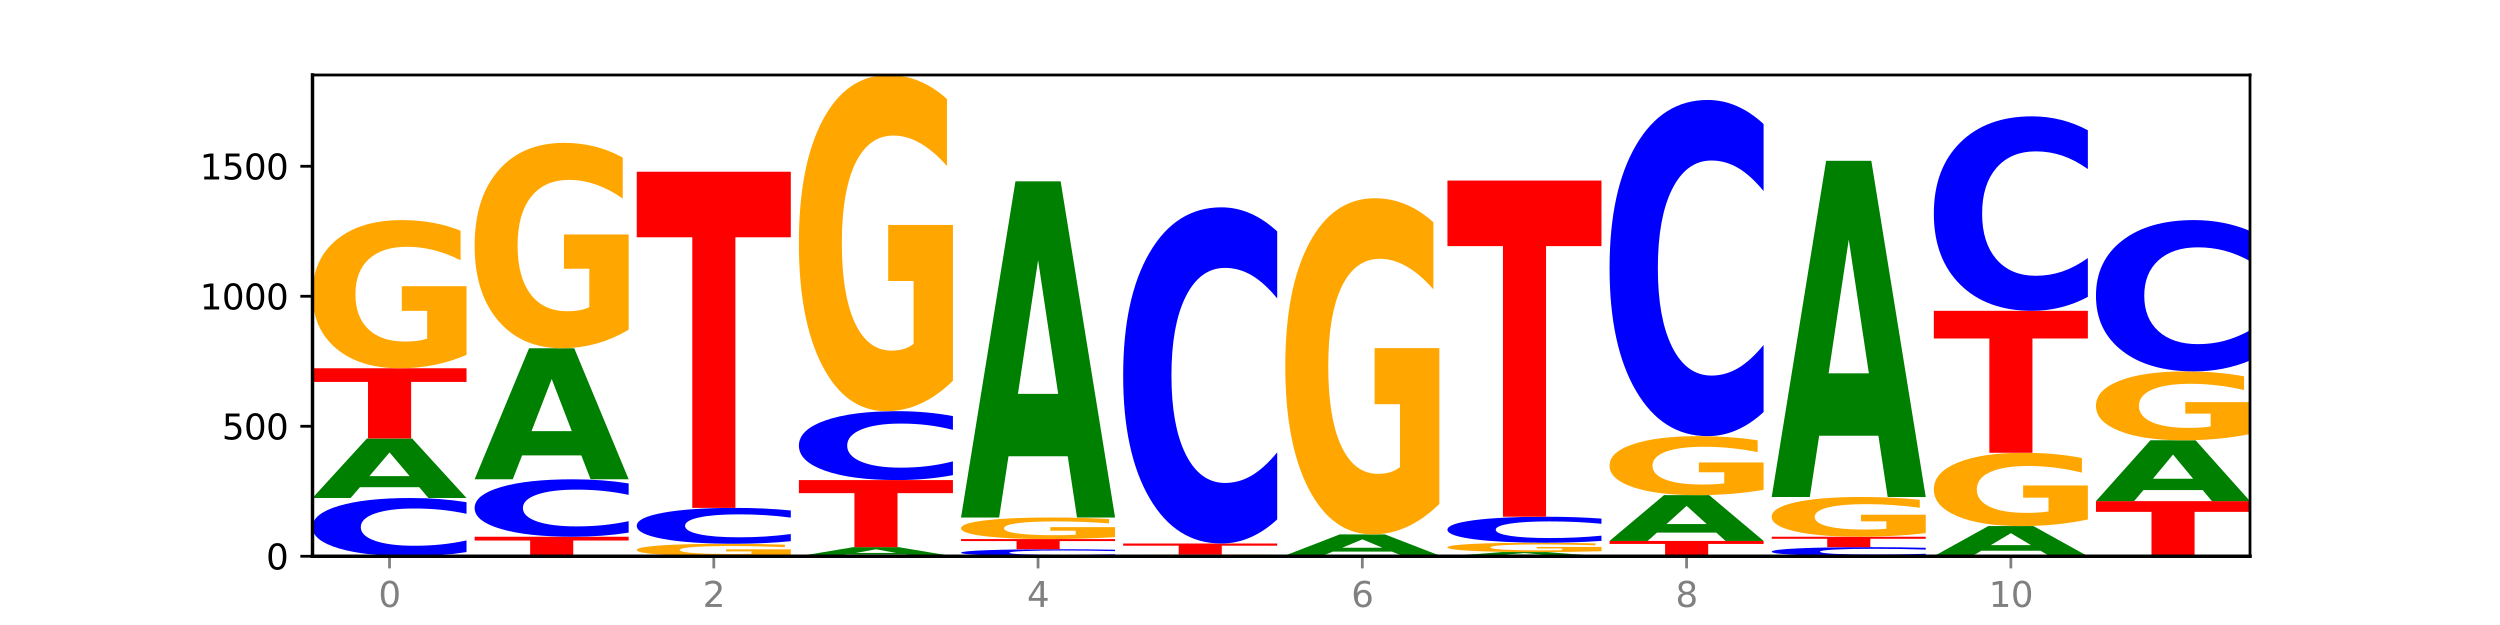 <?xml version="1.0" encoding="utf-8" standalone="no"?>
<!DOCTYPE svg PUBLIC "-//W3C//DTD SVG 1.1//EN"
  "http://www.w3.org/Graphics/SVG/1.1/DTD/svg11.dtd">
<svg xmlns:xlink="http://www.w3.org/1999/xlink" width="720pt" height="180pt" viewBox="0 0 720 180" xmlns="http://www.w3.org/2000/svg" version="1.1">
 <defs>
  <style type="text/css">*{stroke-linejoin: round; stroke-linecap: butt}</style>
 </defs>
 <g id="figure_1">
  <g id="patch_1">
   <path d="M 0 180 
L 720 180 
L 720 0 
L 0 0 
z
" style="fill: #ffffff"/>
  </g>
  <g id="axes_1">
   <g id="patch_2">
    <path d="M 90 160.2 
L 648 160.2 
L 648 21.6 
L 90 21.6 
z
" style="fill: #ffffff"/>
   </g>
   <g id="line2d_1">
    <path d="M 90 160.2 
L 648 160.2 
" clip-path="url(#pc3c73bd7c4)" style="fill: none; stroke: #000000; stroke-width: 0.5; stroke-linecap: square"/>
   </g>
   <g id="patch_3">
    <path d="M 134.36 158.998 
Q 130.649 159.594 126.637 159.895 
Q 122.624 160.2 118.254 160.2 
Q 105.222 160.2 97.611 157.941 
Q 90 155.682 90 151.819 
Q 90 147.942 97.611 145.686 
Q 105.222 143.427 118.254 143.427 
Q 122.624 143.427 126.637 143.732 
Q 130.649 144.034 134.36 144.629 
L 134.36 147.973 
Q 130.616 147.183 126.983 146.816 
Q 123.351 146.448 119.339 146.448 
Q 112.141 146.448 108.017 147.879 
Q 103.904 149.307 103.904 151.819 
Q 103.904 154.32 108.017 155.751 
Q 112.141 157.179 119.339 157.179 
Q 123.351 157.179 126.983 156.811 
Q 130.616 156.441 134.36 155.651 
L 134.36 158.998 
z
" clip-path="url(#pc3c73bd7c4)" style="fill: #0000ff"/>
   </g>
   <g id="patch_4">
    <path d="M 120.728 140.304 
L 103.668 140.304 
L 100.974 143.427 
L 90 143.427 
L 105.672 126.28 
L 118.687 126.28 
L 134.36 143.427 
L 123.395 143.427 
L 120.728 140.304 
z
M 106.389 137.121 
L 117.98 137.121 
L 112.194 130.3 
L 106.389 137.121 
z
" clip-path="url(#pc3c73bd7c4)" style="fill: #008000"/>
   </g>
   <g id="patch_5">
    <path d="M 90 106.063 
L 134.36 106.063 
L 134.36 110.006 
L 118.401 110.006 
L 118.401 126.28 
L 105.99 126.28 
L 105.99 110.006 
L 90 110.006 
L 90 106.063 
z
" clip-path="url(#pc3c73bd7c4)" style="fill: #ff0000"/>
   </g>
   <g id="patch_6">
    <path d="M 134.36 102.201 
Q 129.886 104.132 125.074 105.102 
Q 120.263 106.063 115.133 106.063 
Q 103.541 106.063 96.77 100.315 
Q 90 94.566 90 84.736 
Q 90 74.791 96.89 69.086 
Q 103.789 63.382 115.789 63.382 
Q 120.412 63.382 124.647 64.158 
Q 128.892 64.925 132.65 66.442 
L 132.65 74.949 
Q 128.773 73.001 124.935 72.04 
Q 121.098 71.07 117.24 71.07 
Q 110.102 71.07 106.235 74.614 
Q 102.367 78.15 102.367 84.736 
Q 102.367 91.26 106.096 94.822 
Q 109.824 98.375 116.684 98.375 
Q 118.553 98.375 120.153 98.172 
Q 121.754 97.961 123.026 97.52 
L 123.026 89.532 
L 115.719 89.532 
L 115.719 82.417 
L 134.36 82.417 
L 134.36 102.201 
z
" clip-path="url(#pc3c73bd7c4)" style="fill: #ffa600"/>
   </g>
   <g id="patch_7">
    <path d="M 136.695 154.584 
L 181.054 154.584 
L 181.054 155.679 
L 165.095 155.679 
L 165.095 160.2 
L 152.685 160.2 
L 152.685 155.679 
L 136.695 155.679 
L 136.695 154.584 
z
" clip-path="url(#pc3c73bd7c4)" style="fill: #ff0000"/>
   </g>
   <g id="patch_8">
    <path d="M 181.054 153.398 
Q 177.344 153.986 173.331 154.283 
Q 169.319 154.584 164.949 154.584 
Q 151.917 154.584 144.306 152.355 
Q 136.695 150.127 136.695 146.315 
Q 136.695 142.49 144.306 140.265 
Q 151.917 138.036 164.949 138.036 
Q 169.319 138.036 173.331 138.337 
Q 177.344 138.634 181.054 139.222 
L 181.054 142.521 
Q 177.31 141.741 173.678 141.379 
Q 170.045 141.017 166.033 141.017 
Q 158.835 141.017 154.711 142.429 
Q 150.598 143.837 150.598 146.315 
Q 150.598 148.783 154.711 150.195 
Q 158.835 151.603 166.033 151.603 
Q 170.045 151.603 173.678 151.241 
Q 177.31 150.875 181.054 150.096 
L 181.054 153.398 
z
" clip-path="url(#pc3c73bd7c4)" style="fill: #0000ff"/>
   </g>
   <g id="patch_9">
    <path d="M 167.423 131.161 
L 150.363 131.161 
L 147.669 138.036 
L 136.695 138.036 
L 152.367 100.297 
L 165.382 100.297 
L 181.054 138.036 
L 170.089 138.036 
L 167.423 131.161 
z
M 153.083 124.157 
L 164.675 124.157 
L 158.888 109.146 
L 153.083 124.157 
z
" clip-path="url(#pc3c73bd7c4)" style="fill: #008000"/>
   </g>
   <g id="patch_10">
    <path d="M 181.054 94.945 
Q 176.581 97.621 171.769 98.965 
Q 166.957 100.297 161.827 100.297 
Q 150.235 100.297 143.465 92.33 
Q 136.695 84.363 136.695 70.739 
Q 136.695 56.955 143.584 49.049 
Q 150.484 41.143 162.483 41.143 
Q 167.106 41.143 171.341 42.219 
Q 175.586 43.282 179.344 45.383 
L 179.344 57.175 
Q 175.467 54.475 171.63 53.143 
Q 167.792 51.799 163.935 51.799 
Q 156.797 51.799 152.929 56.711 
Q 149.062 61.611 149.062 70.739 
Q 149.062 79.781 152.79 84.718 
Q 156.518 89.642 163.378 89.642 
Q 165.247 89.642 166.848 89.361 
Q 168.448 89.068 169.721 88.457 
L 169.721 77.386 
L 162.414 77.386 
L 162.414 67.525 
L 181.054 67.525 
L 181.054 94.945 
z
" clip-path="url(#pc3c73bd7c4)" style="fill: #ffa600"/>
   </g>
   <g id="patch_11">
    <path d="M 227.749 159.875 
Q 223.275 160.037 218.463 160.119 
Q 213.652 160.2 208.522 160.2 
Q 196.93 160.2 190.159 159.716 
Q 183.389 159.232 183.389 158.404 
Q 183.389 157.567 190.279 157.086 
Q 197.178 156.606 209.178 156.606 
Q 213.801 156.606 218.036 156.671 
Q 222.281 156.736 226.039 156.863 
L 226.039 157.58 
Q 222.162 157.416 218.324 157.335 
Q 214.487 157.253 210.629 157.253 
Q 203.491 157.253 199.624 157.552 
Q 195.757 157.849 195.757 158.404 
Q 195.757 158.953 199.485 159.253 
Q 203.213 159.553 210.073 159.553 
Q 211.942 159.553 213.542 159.536 
Q 215.143 159.518 216.415 159.481 
L 216.415 158.808 
L 209.108 158.808 
L 209.108 158.209 
L 227.749 158.209 
L 227.749 159.875 
z
" clip-path="url(#pc3c73bd7c4)" style="fill: #ffa600"/>
   </g>
   <g id="patch_12">
    <path d="M 227.749 155.865 
Q 224.038 156.232 220.026 156.418 
Q 216.014 156.606 211.644 156.606 
Q 198.612 156.606 191 155.214 
Q 183.389 153.822 183.389 151.442 
Q 183.389 149.054 191 147.664 
Q 198.612 146.273 211.644 146.273 
Q 216.014 146.273 220.026 146.46 
Q 224.038 146.646 227.749 147.013 
L 227.749 149.073 
Q 224.005 148.586 220.372 148.36 
Q 216.74 148.134 212.728 148.134 
Q 205.53 148.134 201.406 149.015 
Q 197.293 149.895 197.293 151.442 
Q 197.293 152.984 201.406 153.865 
Q 205.53 154.745 212.728 154.745 
Q 216.74 154.745 220.372 154.518 
Q 224.005 154.29 227.749 153.803 
L 227.749 155.865 
z
" clip-path="url(#pc3c73bd7c4)" style="fill: #0000ff"/>
   </g>
   <g id="patch_13">
    <path d="M 183.389 49.455 
L 227.749 49.455 
L 227.749 68.337 
L 211.79 68.337 
L 211.79 146.273 
L 199.379 146.273 
L 199.379 68.337 
L 183.389 68.337 
L 183.389 49.455 
z
" clip-path="url(#pc3c73bd7c4)" style="fill: #ff0000"/>
   </g>
   <g id="patch_14">
    <path d="M 260.812 159.723 
L 243.752 159.723 
L 241.058 160.2 
L 230.084 160.2 
L 245.756 157.579 
L 258.771 157.579 
L 274.444 160.2 
L 263.478 160.2 
L 260.812 159.723 
z
M 246.473 159.236 
L 258.064 159.236 
L 252.277 158.194 
L 246.473 159.236 
z
" clip-path="url(#pc3c73bd7c4)" style="fill: #008000"/>
   </g>
   <g id="patch_15">
    <path d="M 230.084 138.261 
L 274.444 138.261 
L 274.444 142.028 
L 258.484 142.028 
L 258.484 157.579 
L 246.074 157.579 
L 246.074 142.028 
L 230.084 142.028 
L 230.084 138.261 
z
" clip-path="url(#pc3c73bd7c4)" style="fill: #ff0000"/>
   </g>
   <g id="patch_16">
    <path d="M 274.444 136.838 
Q 270.733 137.543 266.721 137.9 
Q 262.708 138.261 258.338 138.261 
Q 245.306 138.261 237.695 135.588 
Q 230.084 132.916 230.084 128.345 
Q 230.084 123.759 237.695 121.09 
Q 245.306 118.418 258.338 118.418 
Q 262.708 118.418 266.721 118.779 
Q 270.733 119.135 274.444 119.84 
L 274.444 123.796 
Q 270.699 122.861 267.067 122.427 
Q 263.435 121.992 259.422 121.992 
Q 252.224 121.992 248.1 123.685 
Q 243.987 125.374 243.987 128.345 
Q 243.987 131.305 248.1 132.998 
Q 252.224 134.686 259.422 134.686 
Q 263.435 134.686 267.067 134.252 
Q 270.699 133.813 274.444 132.879 
L 274.444 136.838 
z
" clip-path="url(#pc3c73bd7c4)" style="fill: #0000ff"/>
   </g>
   <g id="patch_17">
    <path d="M 274.444 109.658 
Q 269.97 114.038 265.158 116.238 
Q 260.346 118.418 255.216 118.418 
Q 243.624 118.418 236.854 105.378 
Q 230.084 92.338 230.084 70.039 
Q 230.084 47.479 236.973 34.54 
Q 243.873 21.6 255.872 21.6 
Q 260.495 21.6 264.73 23.36 
Q 268.976 25.1 272.734 28.54 
L 272.734 47.839 
Q 268.856 43.42 265.019 41.24 
Q 261.181 39.04 257.324 39.04 
Q 250.186 39.04 246.318 47.079 
Q 242.451 55.099 242.451 70.039 
Q 242.451 84.839 246.179 92.918 
Q 249.907 100.978 256.767 100.978 
Q 258.636 100.978 260.237 100.518 
Q 261.837 100.038 263.11 99.038 
L 263.11 80.919 
L 255.803 80.919 
L 255.803 64.779 
L 274.444 64.779 
L 274.444 109.658 
z
" clip-path="url(#pc3c73bd7c4)" style="fill: #ffa600"/>
   </g>
   <g id="patch_18">
    <path d="M 321.138 160.055 
Q 317.427 160.127 313.415 160.163 
Q 309.403 160.2 305.033 160.2 
Q 292.001 160.2 284.389 159.928 
Q 276.778 159.655 276.778 159.19 
Q 276.778 158.722 284.389 158.451 
Q 292.001 158.178 305.033 158.178 
Q 309.403 158.178 313.415 158.215 
Q 317.427 158.251 321.138 158.323 
L 321.138 158.726 
Q 317.394 158.631 313.762 158.587 
Q 310.129 158.542 306.117 158.542 
Q 298.919 158.542 294.795 158.715 
Q 290.682 158.887 290.682 159.19 
Q 290.682 159.491 294.795 159.664 
Q 298.919 159.836 306.117 159.836 
Q 310.129 159.836 313.762 159.792 
Q 317.394 159.747 321.138 159.652 
L 321.138 160.055 
z
" clip-path="url(#pc3c73bd7c4)" style="fill: #0000ff"/>
   </g>
   <g id="patch_19">
    <path d="M 276.778 155.258 
L 321.138 155.258 
L 321.138 155.828 
L 305.179 155.828 
L 305.179 158.178 
L 292.768 158.178 
L 292.768 155.828 
L 276.778 155.828 
L 276.778 155.258 
z
" clip-path="url(#pc3c73bd7c4)" style="fill: #ff0000"/>
   </g>
   <g id="patch_20">
    <path d="M 321.138 154.696 
Q 316.664 154.977 311.853 155.118 
Q 307.041 155.258 301.911 155.258 
Q 290.319 155.258 283.549 154.421 
Q 276.778 153.584 276.778 152.152 
Q 276.778 150.704 283.668 149.874 
Q 290.567 149.043 302.567 149.043 
Q 307.19 149.043 311.425 149.156 
Q 315.67 149.268 319.428 149.489 
L 319.428 150.727 
Q 315.551 150.444 311.713 150.304 
Q 307.876 150.163 304.018 150.163 
Q 296.88 150.163 293.013 150.679 
Q 289.146 151.193 289.146 152.152 
Q 289.146 153.103 292.874 153.621 
Q 296.602 154.139 303.462 154.139 
Q 305.331 154.139 306.931 154.109 
Q 308.532 154.078 309.805 154.014 
L 309.805 152.851 
L 302.497 152.851 
L 302.497 151.815 
L 321.138 151.815 
L 321.138 154.696 
z
" clip-path="url(#pc3c73bd7c4)" style="fill: #ffa600"/>
   </g>
   <g id="patch_21">
    <path d="M 307.506 131.406 
L 290.446 131.406 
L 287.753 149.043 
L 276.778 149.043 
L 292.451 52.225 
L 305.466 52.225 
L 321.138 149.043 
L 310.173 149.043 
L 307.506 131.406 
z
M 293.167 113.437 
L 304.758 113.437 
L 298.972 74.925 
L 293.167 113.437 
z
" clip-path="url(#pc3c73bd7c4)" style="fill: #008000"/>
   </g>
   <g id="patch_22">
    <path d="M 367.833 160.159 
Q 363.359 160.18 358.547 160.19 
Q 353.735 160.2 348.605 160.2 
Q 337.013 160.2 330.243 160.139 
Q 323.473 160.079 323.473 159.976 
Q 323.473 159.871 330.362 159.811 
Q 337.262 159.751 349.262 159.751 
Q 353.884 159.751 358.12 159.759 
Q 362.365 159.767 366.123 159.783 
L 366.123 159.872 
Q 362.245 159.852 358.408 159.842 
Q 354.57 159.832 350.713 159.832 
Q 343.575 159.832 339.708 159.869 
Q 335.84 159.906 335.84 159.976 
Q 335.84 160.044 339.568 160.082 
Q 343.297 160.119 350.156 160.119 
Q 352.025 160.119 353.626 160.117 
Q 355.227 160.115 356.499 160.11 
L 356.499 160.026 
L 349.192 160.026 
L 349.192 159.951 
L 367.833 159.951 
L 367.833 160.159 
z
" clip-path="url(#pc3c73bd7c4)" style="fill: #ffa600"/>
   </g>
   <g id="patch_23">
    <path d="M 323.473 156.531 
L 367.833 156.531 
L 367.833 157.159 
L 351.873 157.159 
L 351.873 159.751 
L 339.463 159.751 
L 339.463 157.159 
L 323.473 157.159 
L 323.473 156.531 
z
" clip-path="url(#pc3c73bd7c4)" style="fill: #ff0000"/>
   </g>
   <g id="patch_24">
    <path d="M 367.833 149.591 
Q 364.122 153.031 360.11 154.771 
Q 356.097 156.531 351.727 156.531 
Q 338.695 156.531 331.084 143.491 
Q 323.473 130.452 323.473 108.152 
Q 323.473 85.773 331.084 72.753 
Q 338.695 59.713 351.727 59.713 
Q 356.097 59.713 360.11 61.473 
Q 364.122 63.213 367.833 66.653 
L 367.833 85.953 
Q 364.088 81.393 360.456 79.273 
Q 356.824 77.153 352.811 77.153 
Q 345.614 77.153 341.489 85.413 
Q 337.376 93.652 337.376 108.152 
Q 337.376 122.592 341.489 130.852 
Q 345.614 139.091 352.811 139.091 
Q 356.824 139.091 360.456 136.971 
Q 364.088 134.831 367.833 130.272 
L 367.833 149.591 
z
" clip-path="url(#pc3c73bd7c4)" style="fill: #0000ff"/>
   </g>
   <g id="patch_25">
    <path d="M 414.527 160.184 
Q 410.817 160.192 406.804 160.196 
Q 402.792 160.2 398.422 160.2 
Q 385.39 160.2 377.779 160.17 
Q 370.167 160.139 370.167 160.088 
Q 370.167 160.036 377.779 160.006 
Q 385.39 159.975 398.422 159.975 
Q 402.792 159.975 406.804 159.979 
Q 410.817 159.983 414.527 159.991 
L 414.527 160.036 
Q 410.783 160.026 407.151 160.021 
Q 403.518 160.016 399.506 160.016 
Q 392.308 160.016 388.184 160.035 
Q 384.071 160.054 384.071 160.088 
Q 384.071 160.121 388.184 160.14 
Q 392.308 160.16 399.506 160.16 
Q 403.518 160.16 407.151 160.155 
Q 410.783 160.15 414.527 160.139 
L 414.527 160.184 
z
" clip-path="url(#pc3c73bd7c4)" style="fill: #0000ff"/>
   </g>
   <g id="patch_26">
    <path d="M 400.895 158.87 
L 383.835 158.87 
L 381.142 159.975 
L 370.167 159.975 
L 385.84 153.91 
L 398.855 153.91 
L 414.527 159.975 
L 403.562 159.975 
L 400.895 158.87 
z
M 386.556 157.745 
L 398.147 157.745 
L 392.361 155.332 
L 386.556 157.745 
z
" clip-path="url(#pc3c73bd7c4)" style="fill: #008000"/>
   </g>
   <g id="patch_27">
    <path d="M 414.527 145.15 
Q 410.053 149.53 405.242 151.73 
Q 400.43 153.91 395.3 153.91 
Q 383.708 153.91 376.938 140.871 
Q 370.167 127.831 370.167 105.531 
Q 370.167 82.972 377.057 70.032 
Q 383.956 57.092 395.956 57.092 
Q 400.579 57.092 404.814 58.852 
Q 409.059 60.592 412.817 64.032 
L 412.817 83.332 
Q 408.94 78.912 405.102 76.732 
Q 401.265 74.532 397.408 74.532 
Q 390.269 74.532 386.402 82.572 
Q 382.535 90.592 382.535 105.531 
Q 382.535 120.331 386.263 128.411 
Q 389.991 136.471 396.851 136.471 
Q 398.72 136.471 400.321 136.011 
Q 401.921 135.531 403.194 134.531 
L 403.194 116.411 
L 395.887 116.411 
L 395.887 100.271 
L 414.527 100.271 
L 414.527 145.15 
z
" clip-path="url(#pc3c73bd7c4)" style="fill: #ffa600"/>
   </g>
   <g id="patch_28">
    <path d="M 447.59 159.982 
L 430.53 159.982 
L 427.836 160.2 
L 416.862 160.2 
L 432.534 159.002 
L 445.549 159.002 
L 461.222 160.2 
L 450.257 160.2 
L 447.59 159.982 
z
M 433.251 159.759 
L 444.842 159.759 
L 439.055 159.283 
L 433.251 159.759 
z
" clip-path="url(#pc3c73bd7c4)" style="fill: #008000"/>
   </g>
   <g id="patch_29">
    <path d="M 461.222 158.758 
Q 456.748 158.88 451.936 158.941 
Q 447.124 159.002 441.995 159.002 
Q 430.403 159.002 423.632 158.639 
Q 416.862 158.276 416.862 157.655 
Q 416.862 157.027 423.752 156.667 
Q 430.651 156.306 442.651 156.306 
Q 447.274 156.306 451.509 156.355 
Q 455.754 156.404 459.512 156.5 
L 459.512 157.037 
Q 455.635 156.914 451.797 156.853 
Q 447.96 156.792 444.102 156.792 
Q 436.964 156.792 433.097 157.016 
Q 429.229 157.239 429.229 157.655 
Q 429.229 158.067 432.958 158.292 
Q 436.686 158.516 443.545 158.516 
Q 445.414 158.516 447.015 158.504 
Q 448.616 158.49 449.888 158.462 
L 449.888 157.958 
L 442.581 157.958 
L 442.581 157.509 
L 461.222 157.509 
L 461.222 158.758 
z
" clip-path="url(#pc3c73bd7c4)" style="fill: #ffa600"/>
   </g>
   <g id="patch_30">
    <path d="M 461.222 155.77 
Q 457.511 156.036 453.499 156.17 
Q 449.486 156.306 445.116 156.306 
Q 432.084 156.306 424.473 155.298 
Q 416.862 154.289 416.862 152.565 
Q 416.862 150.834 424.473 149.827 
Q 432.084 148.818 445.116 148.818 
Q 449.486 148.818 453.499 148.955 
Q 457.511 149.089 461.222 149.355 
L 461.222 150.848 
Q 457.478 150.495 453.845 150.331 
Q 450.213 150.167 446.2 150.167 
Q 439.003 150.167 434.879 150.806 
Q 430.766 151.443 430.766 152.565 
Q 430.766 153.681 434.879 154.32 
Q 439.003 154.958 446.2 154.958 
Q 450.213 154.958 453.845 154.794 
Q 457.478 154.628 461.222 154.275 
L 461.222 155.77 
z
" clip-path="url(#pc3c73bd7c4)" style="fill: #0000ff"/>
   </g>
   <g id="patch_31">
    <path d="M 416.862 52.001 
L 461.222 52.001 
L 461.222 70.883 
L 445.263 70.883 
L 445.263 148.818 
L 432.852 148.818 
L 432.852 70.883 
L 416.862 70.883 
L 416.862 52.001 
z
" clip-path="url(#pc3c73bd7c4)" style="fill: #ff0000"/>
   </g>
   <g id="patch_32">
    <path d="M 463.556 155.782 
L 507.916 155.782 
L 507.916 156.644 
L 491.957 156.644 
L 491.957 160.2 
L 479.547 160.2 
L 479.547 156.644 
L 463.556 156.644 
L 463.556 155.782 
z
" clip-path="url(#pc3c73bd7c4)" style="fill: #ff0000"/>
   </g>
   <g id="patch_33">
    <path d="M 494.285 153.381 
L 477.225 153.381 
L 474.531 155.782 
L 463.556 155.782 
L 479.229 142.604 
L 492.244 142.604 
L 507.916 155.782 
L 496.951 155.782 
L 494.285 153.381 
z
M 479.945 150.936 
L 491.536 150.936 
L 485.75 145.693 
L 479.945 150.936 
z
" clip-path="url(#pc3c73bd7c4)" style="fill: #008000"/>
   </g>
   <g id="patch_34">
    <path d="M 507.916 141.066 
Q 503.443 141.835 498.631 142.221 
Q 493.819 142.604 488.689 142.604 
Q 477.097 142.604 470.327 140.314 
Q 463.556 138.025 463.556 134.11 
Q 463.556 130.15 470.446 127.878 
Q 477.346 125.606 489.345 125.606 
Q 493.968 125.606 498.203 125.915 
Q 502.448 126.221 506.206 126.825 
L 506.206 130.213 
Q 502.329 129.437 498.492 129.054 
Q 494.654 128.668 490.797 128.668 
Q 483.659 128.668 479.791 130.079 
Q 475.924 131.487 475.924 134.11 
Q 475.924 136.708 479.652 138.127 
Q 483.38 139.542 490.24 139.542 
Q 492.109 139.542 493.71 139.461 
Q 495.31 139.377 496.583 139.201 
L 496.583 136.02 
L 489.276 136.02 
L 489.276 133.187 
L 507.916 133.187 
L 507.916 141.066 
z
" clip-path="url(#pc3c73bd7c4)" style="fill: #ffa600"/>
   </g>
   <g id="patch_35">
    <path d="M 507.916 118.666 
Q 504.206 122.106 500.193 123.846 
Q 496.181 125.606 491.811 125.606 
Q 478.779 125.606 471.168 112.566 
Q 463.556 99.527 463.556 77.227 
Q 463.556 54.848 471.168 41.828 
Q 478.779 28.788 491.811 28.788 
Q 496.181 28.788 500.193 30.548 
Q 504.206 32.288 507.916 35.728 
L 507.916 55.028 
Q 504.172 50.468 500.54 48.348 
Q 496.907 46.228 492.895 46.228 
Q 485.697 46.228 481.573 54.488 
Q 477.46 62.728 477.46 77.227 
Q 477.46 91.667 481.573 99.927 
Q 485.697 108.167 492.895 108.167 
Q 496.907 108.167 500.54 106.047 
Q 504.172 103.907 507.916 99.347 
L 507.916 118.666 
z
" clip-path="url(#pc3c73bd7c4)" style="fill: #0000ff"/>
   </g>
   <g id="patch_36">
    <path d="M 554.611 160.012 
Q 550.9 160.105 546.888 160.152 
Q 542.875 160.2 538.505 160.2 
Q 525.474 160.2 517.862 159.847 
Q 510.251 159.494 510.251 158.89 
Q 510.251 158.285 517.862 157.932 
Q 525.474 157.579 538.505 157.579 
Q 542.875 157.579 546.888 157.627 
Q 550.9 157.674 554.611 157.767 
L 554.611 158.29 
Q 550.867 158.166 547.234 158.109 
Q 543.602 158.051 539.59 158.051 
Q 532.392 158.051 528.268 158.275 
Q 524.155 158.498 524.155 158.89 
Q 524.155 159.281 528.268 159.505 
Q 532.392 159.728 539.59 159.728 
Q 543.602 159.728 547.234 159.671 
Q 550.867 159.613 554.611 159.489 
L 554.611 160.012 
z
" clip-path="url(#pc3c73bd7c4)" style="fill: #0000ff"/>
   </g>
   <g id="patch_37">
    <path d="M 510.251 154.584 
L 554.611 154.584 
L 554.611 155.168 
L 538.652 155.168 
L 538.652 157.579 
L 526.241 157.579 
L 526.241 155.168 
L 510.251 155.168 
L 510.251 154.584 
z
" clip-path="url(#pc3c73bd7c4)" style="fill: #ff0000"/>
   </g>
   <g id="patch_38">
    <path d="M 554.611 153.548 
Q 550.137 154.066 545.325 154.326 
Q 540.514 154.584 535.384 154.584 
Q 523.792 154.584 517.021 153.041 
Q 510.251 151.498 510.251 148.859 
Q 510.251 146.19 517.141 144.659 
Q 524.04 143.128 536.04 143.128 
Q 540.663 143.128 544.898 143.336 
Q 549.143 143.542 552.901 143.949 
L 552.901 146.233 
Q 549.024 145.71 545.186 145.452 
Q 541.349 145.191 537.491 145.191 
Q 530.353 145.191 526.486 146.143 
Q 522.619 147.092 522.619 148.859 
Q 522.619 150.611 526.347 151.567 
Q 530.075 152.52 536.935 152.52 
Q 538.804 152.52 540.404 152.466 
Q 542.005 152.409 543.277 152.291 
L 543.277 150.147 
L 535.97 150.147 
L 535.97 148.237 
L 554.611 148.237 
L 554.611 153.548 
z
" clip-path="url(#pc3c73bd7c4)" style="fill: #ffa600"/>
   </g>
   <g id="patch_39">
    <path d="M 540.979 125.491 
L 523.919 125.491 
L 521.225 143.128 
L 510.251 143.128 
L 525.923 46.31 
L 538.938 46.31 
L 554.611 143.128 
L 543.646 143.128 
L 540.979 125.491 
z
M 526.64 107.521 
L 538.231 107.521 
L 532.445 69.01 
L 526.64 107.521 
z
" clip-path="url(#pc3c73bd7c4)" style="fill: #008000"/>
   </g>
   <g id="patch_40">
    <path d="M 587.674 158.618 
L 570.614 158.618 
L 567.92 160.2 
L 556.946 160.2 
L 572.618 151.514 
L 585.633 151.514 
L 601.305 160.2 
L 590.34 160.2 
L 587.674 158.618 
z
M 573.335 157.006 
L 584.926 157.006 
L 579.139 153.551 
L 573.335 157.006 
z
" clip-path="url(#pc3c73bd7c4)" style="fill: #008000"/>
   </g>
   <g id="patch_41">
    <path d="M 601.305 149.604 
Q 596.832 150.559 592.02 151.039 
Q 587.208 151.514 582.078 151.514 
Q 570.486 151.514 563.716 148.67 
Q 556.946 145.826 556.946 140.963 
Q 556.946 136.043 563.835 133.22 
Q 570.735 130.398 582.734 130.398 
Q 587.357 130.398 591.592 130.782 
Q 595.838 131.162 599.595 131.912 
L 599.595 136.121 
Q 595.718 135.157 591.881 134.682 
Q 588.043 134.202 584.186 134.202 
Q 577.048 134.202 573.18 135.955 
Q 569.313 137.704 569.313 140.963 
Q 569.313 144.191 573.041 145.953 
Q 576.769 147.711 583.629 147.711 
Q 585.498 147.711 587.099 147.61 
Q 588.699 147.506 589.972 147.287 
L 589.972 143.336 
L 582.665 143.336 
L 582.665 139.816 
L 601.305 139.816 
L 601.305 149.604 
z
" clip-path="url(#pc3c73bd7c4)" style="fill: #ffa600"/>
   </g>
   <g id="patch_42">
    <path d="M 556.946 89.515 
L 601.305 89.515 
L 601.305 97.488 
L 585.346 97.488 
L 585.346 130.398 
L 572.936 130.398 
L 572.936 97.488 
L 556.946 97.488 
L 556.946 89.515 
z
" clip-path="url(#pc3c73bd7c4)" style="fill: #ff0000"/>
   </g>
   <g id="patch_43">
    <path d="M 601.305 85.5 
Q 597.595 87.49 593.582 88.497 
Q 589.57 89.515 585.2 89.515 
Q 572.168 89.515 564.557 81.971 
Q 556.946 74.428 556.946 61.528 
Q 556.946 48.581 564.557 41.049 
Q 572.168 33.506 585.2 33.506 
Q 589.57 33.506 593.582 34.524 
Q 597.595 35.53 601.305 37.52 
L 601.305 48.685 
Q 597.561 46.047 593.929 44.821 
Q 590.297 43.594 586.284 43.594 
Q 579.086 43.594 574.962 48.373 
Q 570.849 53.14 570.849 61.528 
Q 570.849 69.881 574.962 74.659 
Q 579.086 79.426 586.284 79.426 
Q 590.297 79.426 593.929 78.2 
Q 597.561 76.962 601.305 74.324 
L 601.305 85.5 
z
" clip-path="url(#pc3c73bd7c4)" style="fill: #0000ff"/>
   </g>
   <g id="patch_44">
    <path d="M 603.64 144.326 
L 648 144.326 
L 648 147.422 
L 632.041 147.422 
L 632.041 160.2 
L 619.63 160.2 
L 619.63 147.422 
L 603.64 147.422 
L 603.64 144.326 
z
" clip-path="url(#pc3c73bd7c4)" style="fill: #ff0000"/>
   </g>
   <g id="patch_45">
    <path d="M 634.368 141.134 
L 617.308 141.134 
L 614.614 144.326 
L 603.64 144.326 
L 619.313 126.804 
L 632.328 126.804 
L 648 144.326 
L 637.035 144.326 
L 634.368 141.134 
z
M 620.029 137.882 
L 631.62 137.882 
L 625.834 130.912 
L 620.029 137.882 
z
" clip-path="url(#pc3c73bd7c4)" style="fill: #008000"/>
   </g>
   <g id="patch_46">
    <path d="M 648 125.009 
Q 643.526 125.907 638.714 126.357 
Q 633.903 126.804 628.773 126.804 
Q 617.181 126.804 610.41 124.132 
Q 603.64 121.459 603.64 116.889 
Q 603.64 112.265 610.53 109.613 
Q 617.429 106.961 629.429 106.961 
Q 634.052 106.961 638.287 107.322 
Q 642.532 107.679 646.29 108.384 
L 646.29 112.339 
Q 642.413 111.433 638.575 110.987 
Q 634.738 110.536 630.88 110.536 
Q 623.742 110.536 619.875 112.183 
Q 616.008 113.827 616.008 116.889 
Q 616.008 119.922 619.736 121.578 
Q 623.464 123.23 630.324 123.23 
Q 632.193 123.23 633.793 123.136 
Q 635.394 123.037 636.666 122.832 
L 636.666 119.119 
L 629.359 119.119 
L 629.359 115.811 
L 648 115.811 
L 648 125.009 
z
" clip-path="url(#pc3c73bd7c4)" style="fill: #ffa600"/>
   </g>
   <g id="patch_47">
    <path d="M 648 103.838 
Q 644.289 105.386 640.277 106.169 
Q 636.265 106.961 631.895 106.961 
Q 618.863 106.961 611.251 101.092 
Q 603.64 95.223 603.64 85.185 
Q 603.64 75.112 611.251 69.252 
Q 618.863 63.382 631.895 63.382 
Q 636.265 63.382 640.277 64.174 
Q 644.289 64.958 648 66.506 
L 648 75.193 
Q 644.256 73.14 640.623 72.186 
Q 636.991 71.232 632.979 71.232 
Q 625.781 71.232 621.657 74.95 
Q 617.544 78.659 617.544 85.185 
Q 617.544 91.685 621.657 95.403 
Q 625.781 99.112 632.979 99.112 
Q 636.991 99.112 640.623 98.157 
Q 644.256 97.194 648 95.142 
L 648 103.838 
z
" clip-path="url(#pc3c73bd7c4)" style="fill: #0000ff"/>
   </g>
   <g id="matplotlib.axis_1">
    <g id="xtick_1">
     <g id="line2d_2">
      <defs>
       <path id="m20e0aed6f0" d="M 0 0 
L 0 3.5 
" style="stroke: #808080; stroke-width: 0.8"/>
      </defs>
      <g>
       <use xlink:href="#m20e0aed6f0" x="112.18" y="160.2" style="fill: #808080; stroke: #808080; stroke-width: 0.8"/>
      </g>
     </g>
     <g id="text_1">
      <!-- 0 -->
      <g style="fill: #808080" transform="translate(108.999 174.798) scale(0.1 -0.1)">
       <defs>
        <path id="DejaVuSans-30" d="M 2034 4250 
Q 1547 4250 1301 3770 
Q 1056 3291 1056 2328 
Q 1056 1369 1301 889 
Q 1547 409 2034 409 
Q 2525 409 2770 889 
Q 3016 1369 3016 2328 
Q 3016 3291 2770 3770 
Q 2525 4250 2034 4250 
z
M 2034 4750 
Q 2819 4750 3233 4129 
Q 3647 3509 3647 2328 
Q 3647 1150 3233 529 
Q 2819 -91 2034 -91 
Q 1250 -91 836 529 
Q 422 1150 422 2328 
Q 422 3509 836 4129 
Q 1250 4750 2034 4750 
z
" transform="scale(0.016)"/>
       </defs>
       <use xlink:href="#DejaVuSans-30"/>
      </g>
     </g>
    </g>
    <g id="xtick_2">
     <g id="line2d_3">
      <g>
       <use xlink:href="#m20e0aed6f0" x="205.569" y="160.2" style="fill: #808080; stroke: #808080; stroke-width: 0.8"/>
      </g>
     </g>
     <g id="text_2">
      <!-- 2 -->
      <g style="fill: #808080" transform="translate(202.388 174.798) scale(0.1 -0.1)">
       <defs>
        <path id="DejaVuSans-32" d="M 1228 531 
L 3431 531 
L 3431 0 
L 469 0 
L 469 531 
Q 828 903 1448 1529 
Q 2069 2156 2228 2338 
Q 2531 2678 2651 2914 
Q 2772 3150 2772 3378 
Q 2772 3750 2511 3984 
Q 2250 4219 1831 4219 
Q 1534 4219 1204 4116 
Q 875 4013 500 3803 
L 500 4441 
Q 881 4594 1212 4672 
Q 1544 4750 1819 4750 
Q 2544 4750 2975 4387 
Q 3406 4025 3406 3419 
Q 3406 3131 3298 2873 
Q 3191 2616 2906 2266 
Q 2828 2175 2409 1742 
Q 1991 1309 1228 531 
z
" transform="scale(0.016)"/>
       </defs>
       <use xlink:href="#DejaVuSans-32"/>
      </g>
     </g>
    </g>
    <g id="xtick_3">
     <g id="line2d_4">
      <g>
       <use xlink:href="#m20e0aed6f0" x="298.958" y="160.2" style="fill: #808080; stroke: #808080; stroke-width: 0.8"/>
      </g>
     </g>
     <g id="text_3">
      <!-- 4 -->
      <g style="fill: #808080" transform="translate(295.777 174.798) scale(0.1 -0.1)">
       <defs>
        <path id="DejaVuSans-34" d="M 2419 4116 
L 825 1625 
L 2419 1625 
L 2419 4116 
z
M 2253 4666 
L 3047 4666 
L 3047 1625 
L 3713 1625 
L 3713 1100 
L 3047 1100 
L 3047 0 
L 2419 0 
L 2419 1100 
L 313 1100 
L 313 1709 
L 2253 4666 
z
" transform="scale(0.016)"/>
       </defs>
       <use xlink:href="#DejaVuSans-34"/>
      </g>
     </g>
    </g>
    <g id="xtick_4">
     <g id="line2d_5">
      <g>
       <use xlink:href="#m20e0aed6f0" x="392.347" y="160.2" style="fill: #808080; stroke: #808080; stroke-width: 0.8"/>
      </g>
     </g>
     <g id="text_4">
      <!-- 6 -->
      <g style="fill: #808080" transform="translate(389.166 174.798) scale(0.1 -0.1)">
       <defs>
        <path id="DejaVuSans-36" d="M 2113 2584 
Q 1688 2584 1439 2293 
Q 1191 2003 1191 1497 
Q 1191 994 1439 701 
Q 1688 409 2113 409 
Q 2538 409 2786 701 
Q 3034 994 3034 1497 
Q 3034 2003 2786 2293 
Q 2538 2584 2113 2584 
z
M 3366 4563 
L 3366 3988 
Q 3128 4100 2886 4159 
Q 2644 4219 2406 4219 
Q 1781 4219 1451 3797 
Q 1122 3375 1075 2522 
Q 1259 2794 1537 2939 
Q 1816 3084 2150 3084 
Q 2853 3084 3261 2657 
Q 3669 2231 3669 1497 
Q 3669 778 3244 343 
Q 2819 -91 2113 -91 
Q 1303 -91 875 529 
Q 447 1150 447 2328 
Q 447 3434 972 4092 
Q 1497 4750 2381 4750 
Q 2619 4750 2861 4703 
Q 3103 4656 3366 4563 
z
" transform="scale(0.016)"/>
       </defs>
       <use xlink:href="#DejaVuSans-36"/>
      </g>
     </g>
    </g>
    <g id="xtick_5">
     <g id="line2d_6">
      <g>
       <use xlink:href="#m20e0aed6f0" x="485.736" y="160.2" style="fill: #808080; stroke: #808080; stroke-width: 0.8"/>
      </g>
     </g>
     <g id="text_5">
      <!-- 8 -->
      <g style="fill: #808080" transform="translate(482.555 174.798) scale(0.1 -0.1)">
       <defs>
        <path id="DejaVuSans-38" d="M 2034 2216 
Q 1584 2216 1326 1975 
Q 1069 1734 1069 1313 
Q 1069 891 1326 650 
Q 1584 409 2034 409 
Q 2484 409 2743 651 
Q 3003 894 3003 1313 
Q 3003 1734 2745 1975 
Q 2488 2216 2034 2216 
z
M 1403 2484 
Q 997 2584 770 2862 
Q 544 3141 544 3541 
Q 544 4100 942 4425 
Q 1341 4750 2034 4750 
Q 2731 4750 3128 4425 
Q 3525 4100 3525 3541 
Q 3525 3141 3298 2862 
Q 3072 2584 2669 2484 
Q 3125 2378 3379 2068 
Q 3634 1759 3634 1313 
Q 3634 634 3220 271 
Q 2806 -91 2034 -91 
Q 1263 -91 848 271 
Q 434 634 434 1313 
Q 434 1759 690 2068 
Q 947 2378 1403 2484 
z
M 1172 3481 
Q 1172 3119 1398 2916 
Q 1625 2713 2034 2713 
Q 2441 2713 2670 2916 
Q 2900 3119 2900 3481 
Q 2900 3844 2670 4047 
Q 2441 4250 2034 4250 
Q 1625 4250 1398 4047 
Q 1172 3844 1172 3481 
z
" transform="scale(0.016)"/>
       </defs>
       <use xlink:href="#DejaVuSans-38"/>
      </g>
     </g>
    </g>
    <g id="xtick_6">
     <g id="line2d_7">
      <g>
       <use xlink:href="#m20e0aed6f0" x="579.126" y="160.2" style="fill: #808080; stroke: #808080; stroke-width: 0.8"/>
      </g>
     </g>
     <g id="text_6">
      <!-- 10 -->
      <g style="fill: #808080" transform="translate(572.763 174.798) scale(0.1 -0.1)">
       <defs>
        <path id="DejaVuSans-31" d="M 794 531 
L 1825 531 
L 1825 4091 
L 703 3866 
L 703 4441 
L 1819 4666 
L 2450 4666 
L 2450 531 
L 3481 531 
L 3481 0 
L 794 0 
L 794 531 
z
" transform="scale(0.016)"/>
       </defs>
       <use xlink:href="#DejaVuSans-31"/>
       <use xlink:href="#DejaVuSans-30" x="63.623"/>
      </g>
     </g>
    </g>
   </g>
   <g id="matplotlib.axis_2">
    <g id="ytick_1">
     <g id="line2d_8">
      <defs>
       <path id="me320537133" d="M 0 0 
L -3.5 0 
" style="stroke: #000000; stroke-width: 0.8"/>
      </defs>
      <g>
       <use xlink:href="#me320537133" x="90" y="160.2" style="stroke: #000000; stroke-width: 0.8"/>
      </g>
     </g>
     <g id="text_7">
      <!-- 0 -->
      <g transform="translate(76.638 163.999) scale(0.1 -0.1)">
       <use xlink:href="#DejaVuSans-30"/>
      </g>
     </g>
    </g>
    <g id="ytick_2">
     <g id="line2d_9">
      <g>
       <use xlink:href="#me320537133" x="90" y="122.761" style="stroke: #000000; stroke-width: 0.8"/>
      </g>
     </g>
     <g id="text_8">
      <!-- 500 -->
      <g transform="translate(63.913 126.56) scale(0.1 -0.1)">
       <defs>
        <path id="DejaVuSans-35" d="M 691 4666 
L 3169 4666 
L 3169 4134 
L 1269 4134 
L 1269 2991 
Q 1406 3038 1543 3061 
Q 1681 3084 1819 3084 
Q 2600 3084 3056 2656 
Q 3513 2228 3513 1497 
Q 3513 744 3044 326 
Q 2575 -91 1722 -91 
Q 1428 -91 1123 -41 
Q 819 9 494 109 
L 494 744 
Q 775 591 1075 516 
Q 1375 441 1709 441 
Q 2250 441 2565 725 
Q 2881 1009 2881 1497 
Q 2881 1984 2565 2268 
Q 2250 2553 1709 2553 
Q 1456 2553 1204 2497 
Q 953 2441 691 2322 
L 691 4666 
z
" transform="scale(0.016)"/>
       </defs>
       <use xlink:href="#DejaVuSans-35"/>
       <use xlink:href="#DejaVuSans-30" x="63.623"/>
       <use xlink:href="#DejaVuSans-30" x="127.246"/>
      </g>
     </g>
    </g>
    <g id="ytick_3">
     <g id="line2d_10">
      <g>
       <use xlink:href="#me320537133" x="90" y="85.322" style="stroke: #000000; stroke-width: 0.8"/>
      </g>
     </g>
     <g id="text_9">
      <!-- 1000 -->
      <g transform="translate(57.55 89.121) scale(0.1 -0.1)">
       <use xlink:href="#DejaVuSans-31"/>
       <use xlink:href="#DejaVuSans-30" x="63.623"/>
       <use xlink:href="#DejaVuSans-30" x="127.246"/>
       <use xlink:href="#DejaVuSans-30" x="190.869"/>
      </g>
     </g>
    </g>
    <g id="ytick_4">
     <g id="line2d_11">
      <g>
       <use xlink:href="#me320537133" x="90" y="47.882" style="stroke: #000000; stroke-width: 0.8"/>
      </g>
     </g>
     <g id="text_10">
      <!-- 1500 -->
      <g transform="translate(57.55 51.682) scale(0.1 -0.1)">
       <use xlink:href="#DejaVuSans-31"/>
       <use xlink:href="#DejaVuSans-35" x="63.623"/>
       <use xlink:href="#DejaVuSans-30" x="127.246"/>
       <use xlink:href="#DejaVuSans-30" x="190.869"/>
      </g>
     </g>
    </g>
   </g>
   <g id="patch_48">
    <path d="M 90 160.2 
L 90 21.6 
" style="fill: none; stroke: #000000; stroke-linejoin: miter; stroke-linecap: square"/>
   </g>
   <g id="patch_49">
    <path d="M 648 160.2 
L 648 21.6 
" style="fill: none; stroke: #000000; stroke-width: 0.8; stroke-linejoin: miter; stroke-linecap: square"/>
   </g>
   <g id="patch_50">
    <path d="M 90 160.2 
L 648 160.2 
" style="fill: none; stroke: #000000; stroke-linejoin: miter; stroke-linecap: square"/>
   </g>
   <g id="patch_51">
    <path d="M 90 21.6 
L 648 21.6 
" style="fill: none; stroke: #000000; stroke-width: 0.8; stroke-linejoin: miter; stroke-linecap: square"/>
   </g>
  </g>
 </g>
 <defs>
  <clipPath id="pc3c73bd7c4">
   <rect x="90" y="21.6" width="558" height="138.6"/>
  </clipPath>
 </defs>
</svg>
